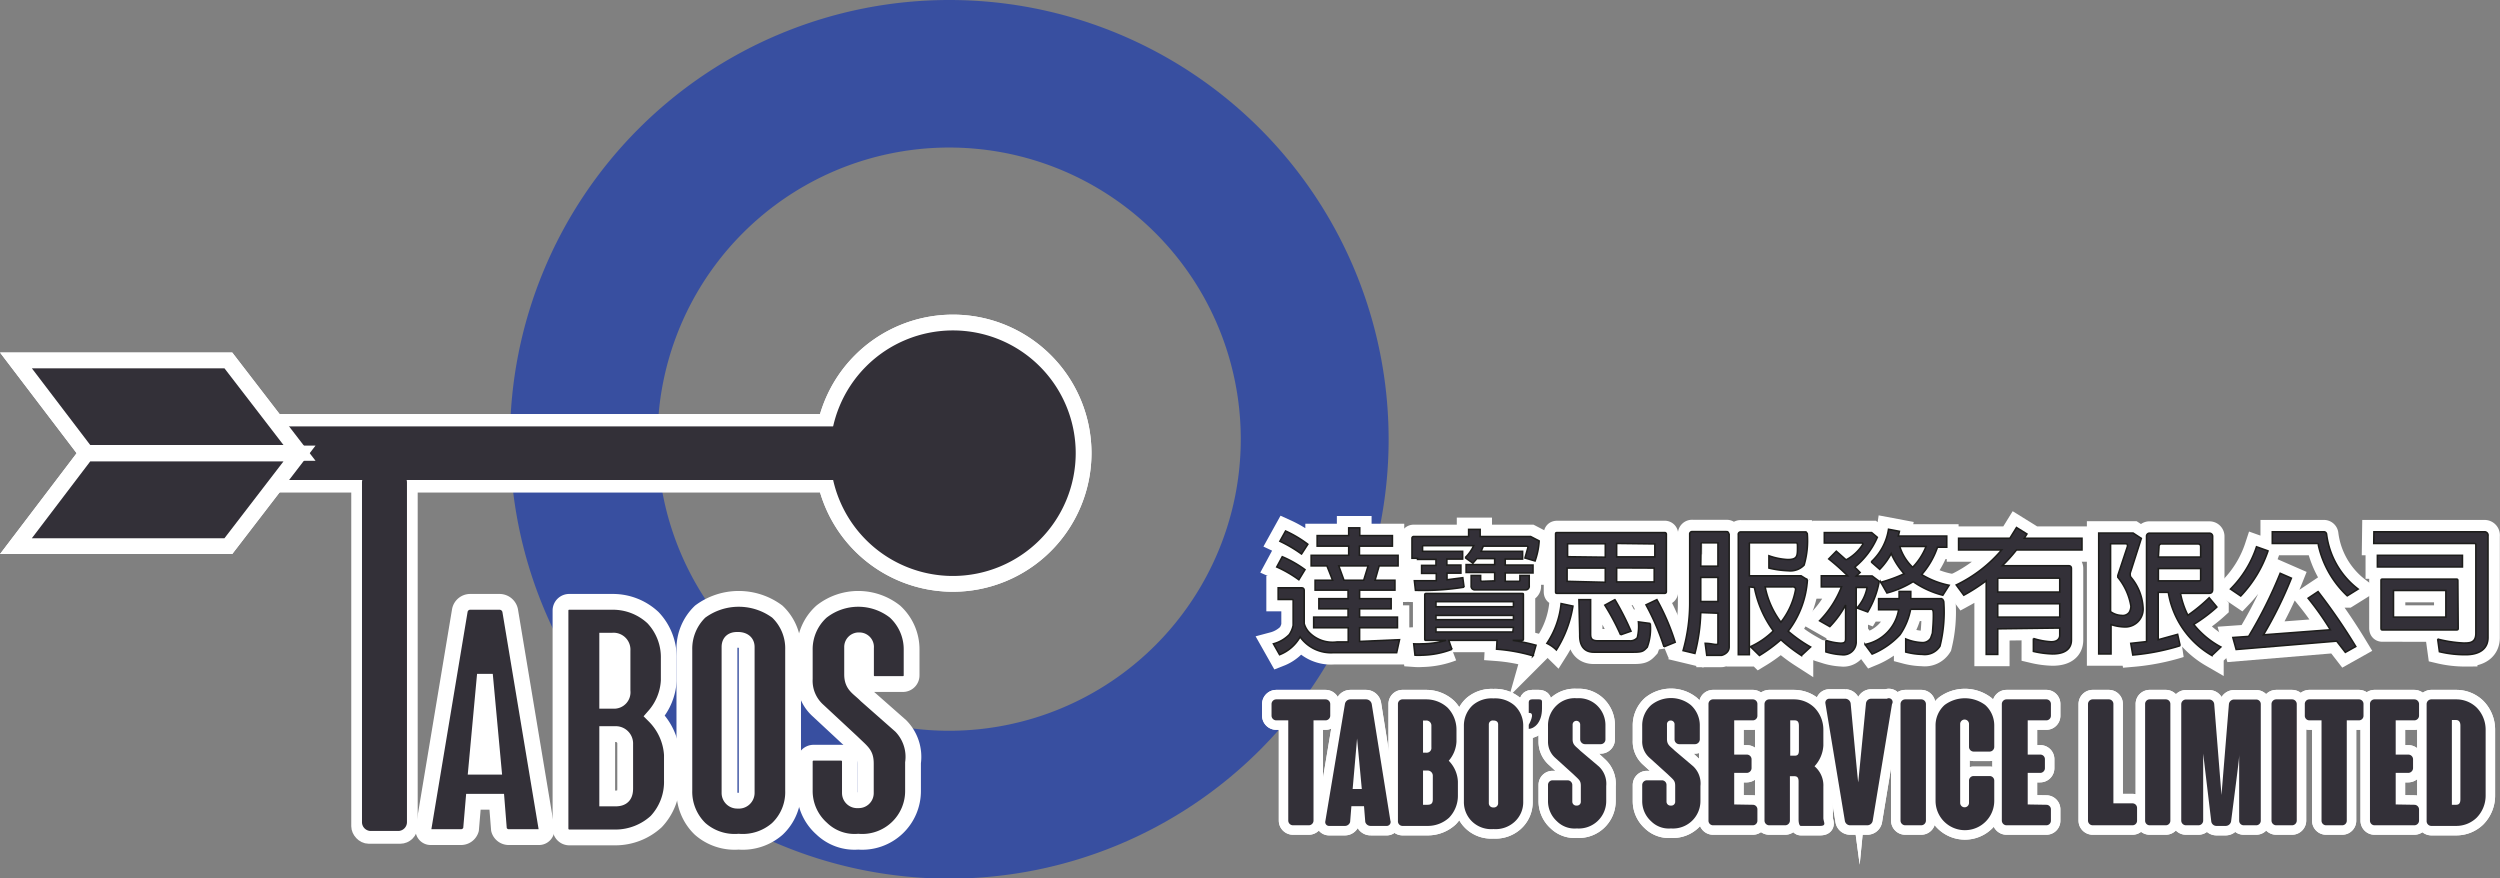 <svg xmlns="http://www.w3.org/2000/svg" viewBox="0 0 158.43 55.67"><rect x="0" y="0" width="158.43" height="55.67" fill="#808080" stroke="none"/><defs><style>.cls-1{fill:#384fa0;}.cls-2{fill:none;}.cls-3,.cls-6,.cls-7{fill:#333038;}.cls-3,.cls-4,.cls-5{stroke:#fff;}.cls-3,.cls-5{stroke-miterlimit:10;}.cls-4,.cls-5{fill:#fff;}.cls-4{stroke-width:1.5px;}.cls-5{stroke-width:1.2px;}.cls-7{stroke:#1d1d1b;stroke-width:0.1px;}</style></defs><title>logo</title><g id="Layer_2" data-name="Layer 2"><g id="Layer_1-2" data-name="Layer 1"><path class="cls-1" d="M60.15,0A27.84,27.84,0,1,0,88,27.84,27.84,27.84,0,0,0,60.15,0Zm0,46.31A18.48,18.48,0,1,1,78.63,27.84,18.49,18.49,0,0,1,60.15,46.31Z"/><path class="cls-2" d="M60.15,9.36A18.48,18.48,0,1,0,78.63,27.84,18.49,18.49,0,0,0,60.15,9.36Z"/><rect class="cls-3" x="22.76" y="28.82" width="3.21" height="24.15" rx="0.61" ry="0.61"/><path class="cls-4" d="M80.7,40.8a2.2,2.2,0,0,0,1-.58,1.57,1.57,0,0,0,.25-.59V38.09c0-.07,0-.1-.09-.1H81v-.74h1.47c.13,0,.18.06.18.19v2.08a1.34,1.34,0,0,0,.29.53,2.06,2.06,0,0,0,1.79.63h.71v-.9H83.25v-.67h2.18v-.53H83.58v-.64h1.85V37.4H83.34v-.63h1.11l-.36-.91h-1v-.67h2.38v-.58h-2v-.67h2v-.49h.7v.49h2.07v.67H86.15v.58H88.6v.67H87.4l-.26.91H88.4v.63H86.16v.54h2v.64h-2v.53h2.4v.67h-2.4v.87l2.53-.11-.18.82-4,0a2.4,2.4,0,0,1-2.12-1,2.56,2.56,0,0,1-1.3,1.13Zm1.61-4.06a7.56,7.56,0,0,0-1.4-.81l.35-.65a7.06,7.06,0,0,1,1.44.82Zm.17-1.63a8.52,8.52,0,0,0-1.37-.81l.36-.65a7.41,7.41,0,0,1,1.41.84Zm2.69,1.66h1.25l.28-.91H84.84Z"/><path class="cls-4" d="M94.72,36.81v-.53H92.91v-.5h1.81V35.4H93.59l-.25.29-.49-.35a2.49,2.49,0,0,0,.54-.76H90.21s-.06,0-.06.05v.31h2.54v.49h-1v.38h.89v.51H91.7v.42l1-.13.08.6a16.21,16.21,0,0,1-3.08.2l-.07-.61,1.39,0v-.46h-.93v-.51H91v-.38H89.83v-.07h-.35V34.09A.11.11,0,0,1,89.6,34h3.47v-.45h.73V34H97l.54.28a4.62,4.62,0,0,1-.26,1.27l-.64-.19.19-.67s0-.08-.08-.08H94l-.14.33h2.63v.49H95.39v.38h1.76v.5H95.39v.53h.82c.07,0,.11,0,.11-.1v-.27h.59v.65a.23.23,0,0,1-.26.26H93.49a.23.23,0,0,1-.26-.26v-.65h.6v.27a.09.09,0,0,0,.1.1Zm.15,3.77H91.81l.2.57a5.56,5.56,0,0,1-1.89.37,3.19,3.19,0,0,1-.45,0l-.08-.72a4.53,4.53,0,0,0,.52,0,5.66,5.66,0,0,0,1.53-.22H90.37c-.05,0-.08,0-.08-.09V37.68s0-.07.08-.07h6.08c.07,0,.09,0,.09.07v2.81c0,.06,0,.09-.09.09h-.59a13.15,13.15,0,0,1,1.48.31l-.19.67a11.2,11.2,0,0,0-2.31-.42ZM91,38.45h4.91v-.32l0,0H91l0,0Zm0,.82h4.91V39H91Zm4.91.49H91v.29l0,0h4.87l0,0Z"/><path class="cls-4" d="M99.68,38.41a7.39,7.39,0,0,1-1.05,2.78,2.2,2.2,0,0,0-.6-.42,5.48,5.48,0,0,0,.9-2.52Zm5.92-.92a.1.1,0,0,1-.11.11H98.68c-.07,0-.1,0-.1-.11V33.86c0-.07,0-.11.1-.11h6.81a.1.1,0,0,1,.11.11Zm-3.87-2.18v-.85H99.34s0,0,0,0v.82Zm0,1.59V36H99.31v.84s0,0,0,0ZM100.06,38h.74v2.12c0,.27,0,.49.47.49h2a.58.58,0,0,0,.49-.2,3.12,3.12,0,0,0,.07-1l.75.1a3.37,3.37,0,0,1-.19,1.5c-.24.26-.31.32-.89.32H101c-.51,0-.91-.3-.89-1.1Zm2.64,2.23a15,15,0,0,0-1-1.88l.64-.35A17.14,17.14,0,0,1,103.36,40Zm-.25-5.79v.85h2.42v-.82s0,0,0,0Zm0,1.55v.89h2.38l0,0V36Zm3,5a15.1,15.1,0,0,0-1.14-2.66L105,38a14.33,14.33,0,0,1,1.16,2.7Z"/><path class="cls-4" d="M107.78,38.82a11.4,11.4,0,0,1-.37,2.59l-.75-.18a11.17,11.17,0,0,0,.42-3.13V33.86a.15.15,0,0,1,.17-.17h2.14c.1,0,.12,0,.19.17V41c0,.4-.44.53-.49.53l-.93,0-.1-.76c.32,0,.54.07.66.07s.15,0,.15-.08v-1.9Zm0-2.94h1.09V34.46l0-.06h-1a.06.06,0,0,0-.07.07Zm0,2.24h1.09V36.59h-1.09Zm3.08-.93v4.3h-.7v-7.6a.15.15,0,0,1,.16-.18h4l.13,0,.08.1a5.54,5.54,0,0,1-.2,2,1.2,1.2,0,0,1-1,.36A6,6,0,0,1,112.1,36v-.78a4.19,4.19,0,0,0,1.19.24c.62,0,.62-.23.62-.78,0-.22,0-.28-.1-.28h-2.88c-.06,0-.08,0-.07.09v2h3.28l.4.25A6,6,0,0,1,113.32,40a8.79,8.79,0,0,0,1.42,1l-.58.54a9.81,9.81,0,0,1-1.3-1,9.4,9.4,0,0,1-1.36,1l-.57-.56a5,5,0,0,0,1.45-1,6.88,6.88,0,0,1-1.2-2.75Zm1,0a5.48,5.48,0,0,0,1,2.24,4.67,4.67,0,0,0,.93-2.07c0-.15-.11-.18-.24-.17Z"/><path class="cls-4" d="M115.31,39.34a6.42,6.42,0,0,0,1.39-2.15h-1.28v-.7h1.67a14.39,14.39,0,0,0-1.2-1.07l.48-.49.62.55a2.78,2.78,0,0,0,1.07-1s0-.07-.11-.07h-2.34v-.66h3l.36.3a5,5,0,0,1-1.43,1.89l.34.34-.24.22h1l.45.34a5.74,5.74,0,0,1-.73,1.94l-.68-.25a2.67,2.67,0,0,0,.63-1.24v-.06l-.08,0h-.6v3.42a.81.81,0,0,1-.92.84,4,4,0,0,1-1-.18v-.73a3.67,3.67,0,0,0,.92.18c.29,0,.33-.09.33-.29V38.34a6.08,6.08,0,0,1-1,1.37Zm2.88,1.5a2.68,2.68,0,0,0,2.13-2.2h-1.27v-.7h1.3v-.46h.74v.46h1.84l.14,0a.38.38,0,0,1,.11.19,9,9,0,0,1-.24,2.82,1.14,1.14,0,0,1-1.11.52,4.48,4.48,0,0,1-1.06-.15l0-.83a3,3,0,0,0,1,.23.6.6,0,0,0,.58-.28l.11-.31q.06-.7.06-1.08c0-.29,0-.44-.13-.44h-1.31a4.26,4.26,0,0,1-.67,1.61,5,5,0,0,1-1.77,1.23Zm1-3.94a9.54,9.54,0,0,0,1.48-.54,4.71,4.71,0,0,1-.82-1.28,4.36,4.36,0,0,1-.73,1l-.54-.47a3.53,3.53,0,0,0,1.1-2.07l.69.13-.07.3h3.07v.71h-.59a5.11,5.11,0,0,1-1,1.73,5.36,5.36,0,0,0,1.74.68l-.4.63a5.86,5.86,0,0,1-1.88-.86,6.12,6.12,0,0,1-1.66.72Zm1.2-2.27a3.08,3.08,0,0,0,.82,1.32,4,4,0,0,0,.85-1.32Z"/><path class="cls-4" d="M126.6,39.85v1.62h-.73V36.8l-.21.16a11.27,11.27,0,0,1-1.21.76l-.48-.65a8.73,8.73,0,0,0,2.88-2.22h-2.73v-.74h3.25l.42-.68.66.41-.17.27h3.66v.74h-4.15a10.14,10.14,0,0,1-.9,1h4.19c.13,0,.19.06.19.18v4.53c0,.29-.11.88-1.2.88a6,6,0,0,1-1.21-.16v-.82a4.5,4.5,0,0,0,1.13.21c.52,0,.54-.34.54-.4v-.47Zm0-2.33h3.93V36.7c0-.05,0-.06-.07-.06h-3.81s-.05,0-.05.06Zm0,1.59h3.93v-.85H126.6Z"/><path class="cls-4" d="M135,36.31a.48.48,0,0,0,0,.15.21.21,0,0,0,.05.13,3.27,3.27,0,0,1,.76,1.92,1.13,1.13,0,0,1-1.2,1.22,2.92,2.92,0,0,1-.83-.15v1.86H133V33.86l0-.08.08,0h2.1l.52.34Zm-.18-1.68a.22.22,0,0,0,0-.08c0-.09-.08-.09-.15-.09h-.92l0,.05v4.25a1.26,1.26,0,0,0,.7.24.51.51,0,0,0,.48-.19.77.77,0,0,0,.11-.4,3.88,3.88,0,0,0-.83-1.83v-.11Zm5.67,3.84a9.67,9.67,0,0,1-1.47,1.1A5.53,5.53,0,0,0,140.74,41l-.57.54a5.68,5.68,0,0,1-2.76-4h-.64v3L138,40.2l.16.72a14.2,14.2,0,0,1-3,.59l-.13-.74,1-.11V34a.19.19,0,0,1,.22-.21H140a.2.2,0,0,1,.22.21v3.36c0,.17-.08.24-.23.24h-1.81a5.42,5.42,0,0,0,.47,1.39A10.44,10.44,0,0,0,140,37.88Zm-3.71-3.17h2.68v-.65c0-.12-.06-.18-.19-.18H137a.16.16,0,0,0-.18.18Zm2.68.73h-2.68v.78h2.56c.08,0,.12,0,.12-.11Z"/><path class="cls-4" d="M141.35,37.33A6.76,6.76,0,0,0,143,34.65l.73.26A7.76,7.76,0,0,1,142,37.77Zm6.73,3.3-6.37.53-.21-.76,1-.07a28.1,28.1,0,0,0,2-4l.71.31a25.77,25.77,0,0,1-1.77,3.59l4.24-.32a18.52,18.52,0,0,0-1.41-2l.63-.42a37.2,37.2,0,0,1,2.39,3.48l-.66.37ZM144,33.7h3.25a.17.17,0,0,1,.19.15,5.18,5.18,0,0,0,2,3.48l-.69.43a6.28,6.28,0,0,1-1.83-3.21c0-.08,0-.11-.08-.11H144Z"/><path class="cls-4" d="M150.44,33.7h7a.22.22,0,0,1,.23.26V40.4c0,.69-.5,1.09-1.42,1.09a7,7,0,0,1-1.66-.19l-.11-.8a8.07,8.07,0,0,0,1.64.25c.38,0,.78,0,.78-.62V34.56c0-.08,0-.12-.12-.12h-6.35Zm.22,1.49h5.39v.74h-5.39Zm5.12,4.61c0,.08,0,.12-.11.12H151c-.07,0-.11,0-.11-.12v-3c0-.07,0-.1.11-.1h4.65c.07,0,.11,0,.11.1ZM155,37.42h-3.32s0,0,0,0v1.69s0,0,0,0H155a0,0,0,0,0,0,0V37.45Z"/><path class="cls-5" d="M83.24,52a.3.3,0,0,1-.3.3h-1a.3.3,0,0,1-.3-.3V45.65h-.76a.3.3,0,0,1-.3-.3v-.73a.3.3,0,0,1,.3-.3H84a.3.3,0,0,1,.3.3v.73a.3.3,0,0,1-.3.3h-.76Z"/><path class="cls-5" d="M87.85,52.34h-1a.35.35,0,0,1-.33-.25l-.08-1h-.8l-.08,1a.34.34,0,0,1-.33.25h-1a.24.24,0,0,1-.24-.3l1.24-7.42a.35.35,0,0,1,.34-.3h1a.37.37,0,0,1,.36.3L88.11,52A.25.25,0,0,1,87.85,52.34ZM86.3,50,86,46.8,85.72,50Z"/><path class="cls-5" d="M92.39,49.53v.88a2,2,0,0,1-.56,1.41,2,2,0,0,1-1.37.52H88.89a.29.29,0,0,1-.3-.3V44.62a.29.29,0,0,1,.3-.3h1.48a2,2,0,0,1,1.37.53,2,2,0,0,1,.56,1.4V47a2,2,0,0,1-.49,1.21A2,2,0,0,1,92.39,49.53ZM90.18,47.7h.21a.3.3,0,0,0,.32-.34V46a.32.32,0,0,0-.34-.34h-.19Zm.62,1.48a.33.33,0,0,0-.33-.35h-.29V51h.28c.26,0,.34-.11.34-.35Z"/><path class="cls-5" d="M96.53,46v4.8a1.68,1.68,0,0,1-.57,1.3,1.79,1.79,0,0,1-1.32.44,1.75,1.75,0,0,1-1.31-.44,1.71,1.71,0,0,1-.56-1.3V46a1.76,1.76,0,0,1,.56-1.31,1.83,1.83,0,0,1,1.31-.43,1.87,1.87,0,0,1,1.32.43A1.73,1.73,0,0,1,96.53,46Zm-1.59-.09c0-.23-.21-.25-.3-.25a.25.25,0,0,0-.29.25v5a.27.27,0,0,0,.29.26.27.27,0,0,0,.3-.26Z"/><path class="cls-5" d="M96.88,46.19v-.26s.43-.75.05-.75h-.05V44.5c0-.12.08-.18.21-.18h.43c.07,0,.2,0,.2.15v.43C97.72,45.82,97.2,46.19,96.88,46.19Z"/><path class="cls-5" d="M101.79,49.81v.94a1.74,1.74,0,0,1-1.87,1.75,1.58,1.58,0,0,1-1.25-.45,1.72,1.72,0,0,1-.57-1.3v-1a.29.29,0,0,1,.3-.3h.94a.3.3,0,0,1,.3.3v1.06a.25.25,0,0,0,.28.24.24.24,0,0,0,.26-.24v-1c0-.35-.1-.38-.48-.75l-1.16-1.05A1.36,1.36,0,0,1,98.1,47V46a1.74,1.74,0,0,1,.57-1.32,1.65,1.65,0,0,1,1.26-.43,1.67,1.67,0,0,1,1.25.43,1.73,1.73,0,0,1,.56,1.32v.86a.3.3,0,0,1-.3.3h-1a.31.31,0,0,1-.3-.3v-.94a.24.24,0,1,0-.48,0v.93c0,.38.22.45.48.72l1.18,1A1.5,1.5,0,0,1,101.79,49.81Z"/><path class="cls-5" d="M107.76,49.81v.94a1.74,1.74,0,0,1-1.87,1.75,1.58,1.58,0,0,1-1.25-.45,1.72,1.72,0,0,1-.57-1.3v-1a.3.3,0,0,1,.3-.3h.94a.29.29,0,0,1,.3.3v1.06a.25.25,0,0,0,.28.24.24.24,0,0,0,.27-.24v-1c0-.35-.1-.38-.48-.75l-1.16-1.05a1.37,1.37,0,0,1-.45-1.08V46a1.74,1.74,0,0,1,.57-1.32,2,2,0,0,1,2.51,0,1.74,1.74,0,0,1,.57,1.32v.86a.31.31,0,0,1-.3.3h-1a.3.3,0,0,1-.3-.3v-.94a.24.24,0,0,0-.24-.26.23.23,0,0,0-.24.25v.93c0,.38.21.45.48.72l1.18,1A1.49,1.49,0,0,1,107.76,49.81Z"/><path class="cls-5" d="M111.07,51a.29.29,0,0,1,.3.3V52a.29.29,0,0,1-.3.3h-2.5a.29.29,0,0,1-.3-.3V44.62a.29.29,0,0,1,.3-.3h2.5a.29.29,0,0,1,.3.3v.73a.29.29,0,0,1-.3.3H109.9v2.17h.8a.3.3,0,0,1,.3.3v.56a.31.31,0,0,1-.3.3h-.8v2Z"/><path class="cls-5" d="M115.32,52.34h-1.2c-.08,0-.14-.17-.14-.4V49.52c0-.22-.07-.33-.27-.33h-.28V52a.3.3,0,0,1-.3.3h-1a.3.3,0,0,1-.31-.3V44.62a.3.3,0,0,1,.31-.3h1.56a1.86,1.86,0,0,1,1.3.53,2,2,0,0,1,.56,1.4v1a2.11,2.11,0,0,1-.56,1.31,1.59,1.59,0,0,1,.56,1.3v2C115.57,52.13,115.77,52.34,115.32,52.34ZM114,46c0-.22-.06-.35-.27-.35h-.28v2.24h.28c.21,0,.27-.11.27-.33Z"/><path class="cls-5" d="M119.9,44.62,118.68,52a.35.35,0,0,1-.35.3h-1.08a.34.34,0,0,1-.34-.3l-1.23-7.42a.25.25,0,0,1,.26-.3h1a.35.35,0,0,1,.34.3c.44,4.7.44,4.7.48,5l.49-5a.33.33,0,0,1,.33-.3h1A.24.24,0,0,1,119.9,44.62Z"/><path class="cls-5" d="M122.05,52a.3.3,0,0,1-.31.3h-1a.3.3,0,0,1-.3-.3V44.62a.3.3,0,0,1,.3-.3h1a.3.3,0,0,1,.31.3Z"/><path class="cls-5" d="M126.38,46v1.32a.3.3,0,0,1-.3.31h-1a.3.3,0,0,1-.3-.31V45.88a.28.28,0,0,0-.56,0v5a.28.28,0,0,0,.56,0V49.48a.29.29,0,0,1,.3-.3h1a.29.29,0,0,1,.3.3v1.27a1.86,1.86,0,0,1-3.72,0V46a1.74,1.74,0,0,1,.57-1.32,2.15,2.15,0,0,1,2.58,0A1.74,1.74,0,0,1,126.38,46Z"/><path class="cls-5" d="M129.67,51a.29.29,0,0,1,.3.3V52a.29.29,0,0,1-.3.3h-2.51a.3.3,0,0,1-.3-.3V44.62a.3.3,0,0,1,.3-.3h2.51a.29.29,0,0,1,.3.3v.73a.29.29,0,0,1-.3.3H128.5v2.17h.79a.29.29,0,0,1,.3.3v.56a.3.3,0,0,1-.3.3h-.79v2Z"/><path class="cls-5" d="M135.13,50.91a.29.29,0,0,1,.3.3V52a.29.29,0,0,1-.3.3h-2.5a.3.3,0,0,1-.31-.3V44.62a.3.3,0,0,1,.31-.3h1a.29.29,0,0,1,.3.3v6.29Z"/><path class="cls-5" d="M137.54,52a.29.29,0,0,1-.3.3h-1a.29.29,0,0,1-.3-.3V44.62a.29.29,0,0,1,.3-.3h1a.29.29,0,0,1,.3.3Z"/><path class="cls-5" d="M143.27,44.63V52a.29.29,0,0,1-.3.3h-.77a.29.29,0,0,1-.3-.3V47.77c0,.3,0,.3-.51,4.27a.35.35,0,0,1-.34.3h-.59a.33.33,0,0,1-.33-.3l-.51-4.28V52a.3.3,0,0,1-.31.3h-.78a.3.3,0,0,1-.3-.3V44.63a.3.3,0,0,1,.3-.3H140a.32.32,0,0,1,.32.3l.46,5.75.47-5.75a.33.33,0,0,1,.32-.3H143A.29.29,0,0,1,143.27,44.63Z"/><path class="cls-5" d="M145.55,52a.3.3,0,0,1-.3.3h-1a.3.3,0,0,1-.3-.3V44.62a.3.3,0,0,1,.3-.3h1a.3.3,0,0,1,.3.3Z"/><path class="cls-5" d="M148.72,52a.29.29,0,0,1-.3.3h-1a.29.29,0,0,1-.3-.3V45.65h-.76a.29.29,0,0,1-.3-.3v-.73a.29.29,0,0,1,.3-.3h3.12a.29.29,0,0,1,.3.3v.73a.29.29,0,0,1-.3.3h-.76Z"/><path class="cls-5" d="M153,51a.3.3,0,0,1,.3.3V52a.3.3,0,0,1-.3.3h-2.51a.29.29,0,0,1-.3-.3V44.62a.29.29,0,0,1,.3-.3H153a.3.3,0,0,1,.3.3v.73a.3.3,0,0,1-.3.3h-1.18v2.17h.8a.3.3,0,0,1,.3.3v.56a.31.31,0,0,1-.3.3h-.8v2Z"/><path class="cls-5" d="M157.52,46.25v4.16a2,2,0,0,1-.57,1.41,1.85,1.85,0,0,1-1.3.52h-1.56a.3.3,0,0,1-.31-.3V44.62a.3.3,0,0,1,.31-.3h1.56a1.85,1.85,0,0,1,1.3.52A2,2,0,0,1,157.52,46.25Zm-1.6-.27c0-.24-.11-.35-.27-.35h-.27V51h.27c.19,0,.27-.11.27-.35Z"/><path class="cls-5" d="M83.24,52a.3.3,0,0,1-.3.3h-1a.3.3,0,0,1-.3-.3V45.65h-.76a.3.3,0,0,1-.3-.3v-.73a.3.3,0,0,1,.3-.3H84a.3.3,0,0,1,.3.3v.73a.3.3,0,0,1-.3.3h-.76Z"/><path class="cls-5" d="M87.85,52.34h-1a.35.35,0,0,1-.33-.25l-.08-1h-.8l-.08,1a.34.34,0,0,1-.33.25h-1a.24.24,0,0,1-.24-.3l1.24-7.42a.35.35,0,0,1,.34-.3h1a.37.37,0,0,1,.36.3L88.11,52A.25.25,0,0,1,87.85,52.34ZM86.3,50,86,46.8,85.72,50Z"/><path class="cls-5" d="M92.39,49.53v.88a2,2,0,0,1-.56,1.41,2,2,0,0,1-1.37.52H88.89a.29.29,0,0,1-.3-.3V44.62a.29.29,0,0,1,.3-.3h1.48a2,2,0,0,1,1.37.53,2,2,0,0,1,.56,1.4V47a2,2,0,0,1-.49,1.21A2,2,0,0,1,92.39,49.53ZM90.18,47.7h.21a.3.3,0,0,0,.32-.34V46a.32.32,0,0,0-.34-.34h-.19Zm.62,1.48a.33.33,0,0,0-.33-.35h-.29V51h.28c.26,0,.34-.11.34-.35Z"/><path class="cls-5" d="M96.53,46v4.8a1.68,1.68,0,0,1-.57,1.3,1.79,1.79,0,0,1-1.32.44,1.75,1.75,0,0,1-1.31-.44,1.71,1.71,0,0,1-.56-1.3V46a1.76,1.76,0,0,1,.56-1.31,1.83,1.83,0,0,1,1.31-.43,1.87,1.87,0,0,1,1.32.43A1.73,1.73,0,0,1,96.53,46Zm-1.59-.09c0-.23-.21-.25-.3-.25a.25.25,0,0,0-.29.25v5a.27.27,0,0,0,.29.26.27.27,0,0,0,.3-.26Z"/><path class="cls-5" d="M96.88,46.19v-.26s.43-.75.05-.75h-.05V44.5c0-.12.08-.18.21-.18h.43c.07,0,.2,0,.2.15v.43C97.72,45.82,97.2,46.19,96.88,46.19Z"/><path class="cls-5" d="M101.79,49.81v.94a1.74,1.74,0,0,1-1.87,1.75,1.58,1.58,0,0,1-1.25-.45,1.72,1.72,0,0,1-.57-1.3v-1a.29.29,0,0,1,.3-.3h.94a.3.3,0,0,1,.3.3v1.06a.25.25,0,0,0,.28.24.24.24,0,0,0,.26-.24v-1c0-.35-.1-.38-.48-.75l-1.16-1.05A1.36,1.36,0,0,1,98.1,47V46a1.74,1.74,0,0,1,.57-1.32,1.65,1.65,0,0,1,1.26-.43,1.67,1.67,0,0,1,1.25.43,1.73,1.73,0,0,1,.56,1.32v.86a.3.3,0,0,1-.3.3h-1a.31.31,0,0,1-.3-.3v-.94a.24.24,0,1,0-.48,0v.93c0,.38.22.45.48.72l1.18,1A1.5,1.5,0,0,1,101.79,49.81Z"/><path class="cls-5" d="M107.76,49.81v.94a1.74,1.74,0,0,1-1.87,1.75,1.58,1.58,0,0,1-1.25-.45,1.72,1.72,0,0,1-.57-1.3v-1a.3.3,0,0,1,.3-.3h.94a.29.29,0,0,1,.3.3v1.06a.25.25,0,0,0,.28.24.24.24,0,0,0,.27-.24v-1c0-.35-.1-.38-.48-.75l-1.16-1.05a1.37,1.37,0,0,1-.45-1.08V46a1.74,1.74,0,0,1,.57-1.32,2,2,0,0,1,2.51,0,1.74,1.74,0,0,1,.57,1.32v.86a.31.31,0,0,1-.3.3h-1a.3.3,0,0,1-.3-.3v-.94a.24.24,0,0,0-.24-.26.23.23,0,0,0-.24.25v.93c0,.38.21.45.48.72l1.18,1A1.49,1.49,0,0,1,107.76,49.81Z"/><path class="cls-5" d="M111.07,51a.29.29,0,0,1,.3.3V52a.29.29,0,0,1-.3.3h-2.5a.29.29,0,0,1-.3-.3V44.62a.29.29,0,0,1,.3-.3h2.5a.29.29,0,0,1,.3.3v.73a.29.29,0,0,1-.3.3H109.9v2.17h.8a.3.3,0,0,1,.3.3v.56a.31.31,0,0,1-.3.3h-.8v2Z"/><path class="cls-5" d="M115.32,52.34h-1.2c-.08,0-.14-.17-.14-.4V49.52c0-.22-.07-.33-.27-.33h-.28V52a.3.3,0,0,1-.3.3h-1a.3.3,0,0,1-.31-.3V44.62a.3.3,0,0,1,.31-.3h1.56a1.86,1.86,0,0,1,1.3.53,2,2,0,0,1,.56,1.4v1a2.11,2.11,0,0,1-.56,1.31,1.59,1.59,0,0,1,.56,1.3v2C115.57,52.13,115.77,52.34,115.32,52.34ZM114,46c0-.22-.06-.35-.27-.35h-.28v2.24h.28c.21,0,.27-.11.27-.33Z"/><path class="cls-5" d="M119.9,44.62,118.68,52a.35.35,0,0,1-.35.3h-1.08a.34.34,0,0,1-.34-.3l-1.23-7.42a.25.25,0,0,1,.26-.3h1a.35.35,0,0,1,.34.3c.44,4.7.44,4.7.48,5l.49-5a.33.33,0,0,1,.33-.3h1A.24.24,0,0,1,119.9,44.62Z"/><path class="cls-5" d="M122.05,52a.3.3,0,0,1-.31.3h-1a.3.3,0,0,1-.3-.3V44.62a.3.3,0,0,1,.3-.3h1a.3.3,0,0,1,.31.3Z"/><path class="cls-5" d="M126.38,46v1.32a.3.3,0,0,1-.3.31h-1a.3.3,0,0,1-.3-.31V45.88a.28.28,0,0,0-.56,0v5a.28.28,0,0,0,.56,0V49.48a.29.29,0,0,1,.3-.3h1a.29.29,0,0,1,.3.3v1.27a1.86,1.86,0,0,1-3.72,0V46a1.74,1.74,0,0,1,.57-1.32,2.15,2.15,0,0,1,2.58,0A1.74,1.74,0,0,1,126.38,46Z"/><path class="cls-5" d="M129.67,51a.29.29,0,0,1,.3.3V52a.29.29,0,0,1-.3.3h-2.51a.3.3,0,0,1-.3-.3V44.62a.3.3,0,0,1,.3-.3h2.51a.29.29,0,0,1,.3.3v.73a.29.29,0,0,1-.3.3H128.5v2.17h.79a.29.29,0,0,1,.3.3v.56a.3.3,0,0,1-.3.3h-.79v2Z"/><path class="cls-5" d="M135.13,50.91a.29.29,0,0,1,.3.3V52a.29.29,0,0,1-.3.3h-2.5a.3.3,0,0,1-.31-.3V44.62a.3.3,0,0,1,.31-.3h1a.29.29,0,0,1,.3.3v6.29Z"/><path class="cls-5" d="M137.54,52a.29.29,0,0,1-.3.3h-1a.29.29,0,0,1-.3-.3V44.62a.29.29,0,0,1,.3-.3h1a.29.29,0,0,1,.3.3Z"/><path class="cls-5" d="M143.27,44.63V52a.29.29,0,0,1-.3.3h-.77a.29.29,0,0,1-.3-.3V47.77c0,.3,0,.3-.51,4.27a.35.35,0,0,1-.34.3h-.59a.33.33,0,0,1-.33-.3l-.51-4.28V52a.3.3,0,0,1-.31.3h-.78a.3.3,0,0,1-.3-.3V44.63a.3.3,0,0,1,.3-.3H140a.32.32,0,0,1,.32.3l.46,5.75.47-5.75a.33.33,0,0,1,.32-.3H143A.29.29,0,0,1,143.27,44.63Z"/><path class="cls-5" d="M145.55,52a.3.3,0,0,1-.3.3h-1a.3.3,0,0,1-.3-.3V44.62a.3.3,0,0,1,.3-.3h1a.3.3,0,0,1,.3.3Z"/><path class="cls-5" d="M148.72,52a.29.29,0,0,1-.3.3h-1a.29.29,0,0,1-.3-.3V45.65h-.76a.29.29,0,0,1-.3-.3v-.73a.29.29,0,0,1,.3-.3h3.12a.29.29,0,0,1,.3.3v.73a.29.29,0,0,1-.3.3h-.76Z"/><path class="cls-5" d="M153,51a.3.3,0,0,1,.3.3V52a.3.3,0,0,1-.3.3h-2.51a.29.29,0,0,1-.3-.3V44.62a.29.29,0,0,1,.3-.3H153a.3.3,0,0,1,.3.3v.73a.3.3,0,0,1-.3.3h-1.18v2.17h.8a.3.3,0,0,1,.3.3v.56a.31.31,0,0,1-.3.3h-.8v2Z"/><path class="cls-5" d="M157.52,46.25v4.16a2,2,0,0,1-.57,1.41,1.85,1.85,0,0,1-1.3.52h-1.56a.3.3,0,0,1-.31-.3V44.62a.3.3,0,0,1,.31-.3h1.56a1.85,1.85,0,0,1,1.3.52A2,2,0,0,1,157.52,46.25Zm-1.6-.27c0-.24-.11-.35-.27-.35h-.27V51h.27c.19,0,.27-.11.27-.35Z"/><path class="cls-6" d="M83.24,52a.3.3,0,0,1-.3.3h-1a.3.3,0,0,1-.3-.3V45.65h-.76a.3.3,0,0,1-.3-.3v-.73a.3.3,0,0,1,.3-.3H84a.3.3,0,0,1,.3.3v.73a.3.3,0,0,1-.3.3h-.76Z"/><path class="cls-6" d="M87.85,52.34h-1a.35.35,0,0,1-.33-.25l-.08-1h-.8l-.08,1a.34.34,0,0,1-.33.25h-1a.24.24,0,0,1-.24-.3l1.24-7.42a.35.35,0,0,1,.34-.3h1a.37.37,0,0,1,.36.3L88.11,52A.25.25,0,0,1,87.85,52.34ZM86.3,50,86,46.8,85.72,50Z"/><path class="cls-6" d="M92.39,49.53v.88a2,2,0,0,1-.56,1.41,2,2,0,0,1-1.37.52H88.89a.29.29,0,0,1-.3-.3V44.62a.29.29,0,0,1,.3-.3h1.48a2,2,0,0,1,1.37.53,2,2,0,0,1,.56,1.4V47a2,2,0,0,1-.49,1.21A2,2,0,0,1,92.39,49.53ZM90.18,47.7h.21a.3.3,0,0,0,.32-.34V46a.32.32,0,0,0-.34-.34h-.19Zm.62,1.48a.33.33,0,0,0-.33-.35h-.29V51h.28c.26,0,.34-.11.34-.35Z"/><path class="cls-6" d="M96.53,46v4.8a1.68,1.68,0,0,1-.57,1.3,1.79,1.79,0,0,1-1.32.44,1.75,1.75,0,0,1-1.31-.44,1.71,1.71,0,0,1-.56-1.3V46a1.76,1.76,0,0,1,.56-1.31,1.83,1.83,0,0,1,1.31-.43,1.87,1.87,0,0,1,1.32.43A1.73,1.73,0,0,1,96.53,46Zm-1.59-.09c0-.23-.21-.25-.3-.25a.25.25,0,0,0-.29.25v5a.27.27,0,0,0,.29.26.27.27,0,0,0,.3-.26Z"/><path class="cls-6" d="M96.88,46.19v-.26s.43-.75.05-.75h-.05V44.5c0-.12.08-.18.21-.18h.43c.07,0,.2,0,.2.15v.43C97.72,45.82,97.2,46.19,96.88,46.19Z"/><path class="cls-6" d="M101.79,49.81v.94a1.74,1.74,0,0,1-1.87,1.75,1.58,1.58,0,0,1-1.25-.45,1.72,1.72,0,0,1-.57-1.3v-1a.29.29,0,0,1,.3-.3h.94a.3.3,0,0,1,.3.3v1.06a.25.25,0,0,0,.28.24.24.24,0,0,0,.26-.24v-1c0-.35-.1-.38-.48-.75l-1.16-1.05A1.36,1.36,0,0,1,98.1,47V46a1.74,1.74,0,0,1,.57-1.32,1.65,1.65,0,0,1,1.26-.43,1.67,1.67,0,0,1,1.25.43,1.73,1.73,0,0,1,.56,1.32v.86a.3.3,0,0,1-.3.3h-1a.31.31,0,0,1-.3-.3v-.94a.24.24,0,1,0-.48,0v.93c0,.38.22.45.48.72l1.18,1A1.5,1.5,0,0,1,101.79,49.81Z"/><path class="cls-6" d="M107.76,49.81v.94a1.74,1.74,0,0,1-1.87,1.75,1.58,1.58,0,0,1-1.25-.45,1.72,1.72,0,0,1-.57-1.3v-1a.3.3,0,0,1,.3-.3h.94a.29.29,0,0,1,.3.3v1.06a.25.25,0,0,0,.28.24.24.24,0,0,0,.27-.24v-1c0-.35-.1-.38-.48-.75l-1.16-1.05a1.37,1.37,0,0,1-.45-1.08V46a1.74,1.74,0,0,1,.57-1.32,2,2,0,0,1,2.51,0,1.74,1.74,0,0,1,.57,1.32v.86a.31.31,0,0,1-.3.3h-1a.3.3,0,0,1-.3-.3v-.94a.24.24,0,0,0-.24-.26.23.23,0,0,0-.24.25v.93c0,.38.21.45.48.72l1.18,1A1.49,1.49,0,0,1,107.76,49.81Z"/><path class="cls-6" d="M111.07,51a.29.29,0,0,1,.3.3V52a.29.29,0,0,1-.3.3h-2.5a.29.29,0,0,1-.3-.3V44.62a.29.29,0,0,1,.3-.3h2.5a.29.29,0,0,1,.3.3v.73a.29.29,0,0,1-.3.3H109.9v2.17h.8a.3.3,0,0,1,.3.3v.56a.31.31,0,0,1-.3.3h-.8v2Z"/><path class="cls-6" d="M115.32,52.34h-1.2c-.08,0-.14-.17-.14-.4V49.52c0-.22-.07-.33-.27-.33h-.28V52a.3.3,0,0,1-.3.3h-1a.3.3,0,0,1-.31-.3V44.62a.3.3,0,0,1,.31-.3h1.56a1.86,1.86,0,0,1,1.3.53,2,2,0,0,1,.56,1.4v1a2.11,2.11,0,0,1-.56,1.31,1.59,1.59,0,0,1,.56,1.3v2C115.57,52.13,115.77,52.34,115.32,52.34ZM114,46c0-.22-.06-.35-.27-.35h-.28v2.24h.28c.21,0,.27-.11.27-.33Z"/><path class="cls-6" d="M119.9,44.62,118.68,52a.35.35,0,0,1-.35.3h-1.08a.34.34,0,0,1-.34-.3l-1.23-7.42a.25.25,0,0,1,.26-.3h1a.35.35,0,0,1,.34.3c.44,4.7.44,4.7.48,5l.49-5a.33.33,0,0,1,.33-.3h1A.24.24,0,0,1,119.9,44.62Z"/><path class="cls-6" d="M122.05,52a.3.3,0,0,1-.31.3h-1a.3.3,0,0,1-.3-.3V44.62a.3.3,0,0,1,.3-.3h1a.3.3,0,0,1,.31.3Z"/><path class="cls-6" d="M126.38,46v1.32a.3.3,0,0,1-.3.31h-1a.3.3,0,0,1-.3-.31V45.88a.28.28,0,0,0-.56,0v5a.28.28,0,0,0,.56,0V49.48a.29.29,0,0,1,.3-.3h1a.29.29,0,0,1,.3.3v1.27a1.86,1.86,0,0,1-3.72,0V46a1.74,1.74,0,0,1,.57-1.32,2.15,2.15,0,0,1,2.58,0A1.74,1.74,0,0,1,126.38,46Z"/><path class="cls-6" d="M129.67,51a.29.29,0,0,1,.3.3V52a.29.29,0,0,1-.3.3h-2.51a.3.3,0,0,1-.3-.3V44.62a.3.3,0,0,1,.3-.3h2.51a.29.29,0,0,1,.3.3v.73a.29.29,0,0,1-.3.3H128.5v2.17h.79a.29.29,0,0,1,.3.3v.56a.3.3,0,0,1-.3.3h-.79v2Z"/><path class="cls-6" d="M135.13,50.91a.29.29,0,0,1,.3.3V52a.29.29,0,0,1-.3.3h-2.5a.3.3,0,0,1-.31-.3V44.62a.3.3,0,0,1,.31-.3h1a.29.29,0,0,1,.3.3v6.29Z"/><path class="cls-6" d="M137.54,52a.29.29,0,0,1-.3.3h-1a.29.29,0,0,1-.3-.3V44.62a.29.29,0,0,1,.3-.3h1a.29.29,0,0,1,.3.3Z"/><path class="cls-6" d="M143.27,44.63V52a.29.29,0,0,1-.3.3h-.77a.29.29,0,0,1-.3-.3V47.77c0,.3,0,.3-.51,4.27a.35.35,0,0,1-.34.3h-.59a.33.33,0,0,1-.33-.3l-.51-4.28V52a.3.3,0,0,1-.31.3h-.78a.3.3,0,0,1-.3-.3V44.63a.3.3,0,0,1,.3-.3H140a.32.32,0,0,1,.32.3l.46,5.75.47-5.75a.33.33,0,0,1,.32-.3H143A.29.29,0,0,1,143.27,44.63Z"/><path class="cls-6" d="M145.55,52a.3.3,0,0,1-.3.3h-1a.3.3,0,0,1-.3-.3V44.62a.3.3,0,0,1,.3-.3h1a.3.3,0,0,1,.3.3Z"/><path class="cls-6" d="M148.72,52a.29.29,0,0,1-.3.3h-1a.29.29,0,0,1-.3-.3V45.65h-.76a.29.29,0,0,1-.3-.3v-.73a.29.29,0,0,1,.3-.3h3.12a.29.29,0,0,1,.3.3v.73a.29.29,0,0,1-.3.3h-.76Z"/><path class="cls-6" d="M153,51a.3.3,0,0,1,.3.3V52a.3.3,0,0,1-.3.3h-2.51a.29.29,0,0,1-.3-.3V44.62a.29.29,0,0,1,.3-.3H153a.3.3,0,0,1,.3.3v.73a.3.3,0,0,1-.3.3h-1.18v2.17h.8a.3.3,0,0,1,.3.3v.56a.31.31,0,0,1-.3.3h-.8v2Z"/><path class="cls-6" d="M157.52,46.25v4.16a2,2,0,0,1-.57,1.41,1.85,1.85,0,0,1-1.3.52h-1.56a.3.3,0,0,1-.31-.3V44.62a.3.3,0,0,1,.31-.3h1.56a1.85,1.85,0,0,1,1.3.52A2,2,0,0,1,157.52,46.25Zm-1.6-.27c0-.24-.11-.35-.27-.35h-.27V51h.27c.19,0,.27-.11.27-.35Z"/><path class="cls-7" d="M80.7,40.8a2.2,2.2,0,0,0,1-.58,1.57,1.57,0,0,0,.25-.59V38.09c0-.07,0-.1-.09-.1H81v-.74h1.47c.13,0,.18.06.18.19v2.08a1.34,1.34,0,0,0,.29.53,2.06,2.06,0,0,0,1.79.63h.71v-.9H83.25v-.67h2.18v-.53H83.58v-.64h1.85V37.4H83.34v-.63h1.11l-.36-.91h-1v-.67h2.38v-.58h-2v-.67h2v-.49h.7v.49h2.07v.67H86.15v.58H88.6v.67H87.4l-.26.91H88.4v.63H86.16v.54h2v.64h-2v.53h2.4v.67h-2.4v.87l2.53-.11-.18.82-4,0a2.4,2.4,0,0,1-2.12-1,2.56,2.56,0,0,1-1.3,1.13Zm1.61-4.06a7.56,7.56,0,0,0-1.4-.81l.35-.65a7.06,7.06,0,0,1,1.44.82Zm.17-1.63a8.52,8.52,0,0,0-1.37-.81l.36-.65a7.41,7.41,0,0,1,1.41.84Zm2.69,1.66h1.25l.28-.91H84.84Z"/><path class="cls-7" d="M94.72,36.81v-.53H92.91v-.5h1.81V35.4H93.59l-.25.29-.49-.35a2.49,2.49,0,0,0,.54-.76H90.21s-.06,0-.06.05v.31h2.54v.49h-1v.38h.89v.51H91.7v.42l1-.13.08.6a16.21,16.21,0,0,1-3.08.2l-.07-.61,1.39,0v-.46h-.93v-.51H91v-.38H89.83v-.07h-.35V34.09A.11.11,0,0,1,89.6,34h3.47v-.45h.73V34H97l.54.28a4.62,4.62,0,0,1-.26,1.27l-.64-.19.19-.67s0-.08-.08-.08H94l-.14.33h2.63v.49H95.39v.38h1.76v.5H95.39v.53h.82c.07,0,.11,0,.11-.1v-.27h.59v.65a.23.23,0,0,1-.26.26H93.49a.23.23,0,0,1-.26-.26v-.65h.6v.27a.09.09,0,0,0,.1.1Zm.15,3.77H91.81l.2.57a5.56,5.56,0,0,1-1.89.37,3.19,3.19,0,0,1-.45,0l-.08-.72a4.53,4.53,0,0,0,.52,0,5.66,5.66,0,0,0,1.53-.22H90.37c-.05,0-.08,0-.08-.09V37.68s0-.07.08-.07h6.08c.07,0,.09,0,.09.07v2.81c0,.06,0,.09-.09.09h-.59a13.15,13.15,0,0,1,1.48.31l-.19.67a11.2,11.2,0,0,0-2.31-.42ZM91,38.45h4.91v-.32l0,0H91l0,0Zm0,.82h4.91V39H91Zm4.91.49H91v.29l0,0h4.87l0,0Z"/><path class="cls-7" d="M99.68,38.41a7.39,7.39,0,0,1-1.05,2.78,2.2,2.2,0,0,0-.6-.42,5.48,5.48,0,0,0,.9-2.52Zm5.92-.92a.1.1,0,0,1-.11.11H98.68c-.07,0-.1,0-.1-.11V33.86c0-.07,0-.11.1-.11h6.81a.1.1,0,0,1,.11.11Zm-3.87-2.18v-.85H99.34s0,0,0,0v.82Zm0,1.59V36H99.31v.84s0,0,0,0ZM100.06,38h.74v2.12c0,.27,0,.49.47.49h2a.58.58,0,0,0,.49-.2,3.12,3.12,0,0,0,.07-1l.75.1a3.37,3.37,0,0,1-.19,1.5c-.24.26-.31.32-.89.32H101c-.51,0-.91-.3-.89-1.1Zm2.64,2.23a15,15,0,0,0-1-1.88l.64-.35A17.14,17.14,0,0,1,103.36,40Zm-.25-5.79v.85h2.42v-.82s0,0,0,0Zm0,1.55v.89h2.38l0,0V36Zm3,5a15.1,15.1,0,0,0-1.14-2.66L105,38a14.33,14.33,0,0,1,1.16,2.7Z"/><path class="cls-7" d="M107.78,38.82a11.4,11.4,0,0,1-.37,2.59l-.75-.18a11.17,11.17,0,0,0,.42-3.13V33.86a.15.15,0,0,1,.17-.17h2.14c.1,0,.12,0,.19.17V41c0,.4-.44.53-.49.53l-.93,0-.1-.76c.32,0,.54.07.66.07s.15,0,.15-.08v-1.9Zm0-2.94h1.09V34.46l0-.06h-1a.06.06,0,0,0-.07.07Zm0,2.24h1.09V36.59h-1.09Zm3.08-.93v4.3h-.7v-7.6a.15.15,0,0,1,.16-.18h4l.13,0,.08.1a5.54,5.54,0,0,1-.2,2,1.2,1.2,0,0,1-1,.36A6,6,0,0,1,112.1,36v-.78a4.19,4.19,0,0,0,1.19.24c.62,0,.62-.23.62-.78,0-.22,0-.28-.1-.28h-2.88c-.06,0-.08,0-.07.09v2h3.28l.4.25A6,6,0,0,1,113.32,40a8.79,8.79,0,0,0,1.42,1l-.58.54a9.81,9.81,0,0,1-1.3-1,9.4,9.4,0,0,1-1.36,1l-.57-.56a5,5,0,0,0,1.45-1,6.88,6.88,0,0,1-1.2-2.75Zm1,0a5.48,5.48,0,0,0,1,2.24,4.67,4.67,0,0,0,.93-2.07c0-.15-.11-.18-.24-.17Z"/><path class="cls-7" d="M115.31,39.34a6.42,6.42,0,0,0,1.39-2.15h-1.28v-.7h1.67a14.39,14.39,0,0,0-1.2-1.07l.48-.49.62.55a2.78,2.78,0,0,0,1.07-1s0-.07-.11-.07h-2.34v-.66h3l.36.3a5,5,0,0,1-1.43,1.89l.34.34-.24.22h1l.45.34a5.74,5.74,0,0,1-.73,1.94l-.68-.25a2.67,2.67,0,0,0,.63-1.24v-.06l-.08,0h-.6v3.42a.81.81,0,0,1-.92.84,4,4,0,0,1-1-.18v-.73a3.67,3.67,0,0,0,.92.18c.29,0,.33-.09.33-.29V38.34a6.08,6.08,0,0,1-1,1.37Zm2.88,1.5a2.68,2.68,0,0,0,2.13-2.2h-1.27v-.7h1.3v-.46h.74v.46h1.84l.14,0a.38.38,0,0,1,.11.19,9,9,0,0,1-.24,2.82,1.14,1.14,0,0,1-1.11.52,4.48,4.48,0,0,1-1.06-.15l0-.83a3,3,0,0,0,1,.23.6.6,0,0,0,.58-.28l.11-.31q.06-.7.06-1.08c0-.29,0-.44-.13-.44h-1.31a4.26,4.26,0,0,1-.67,1.61,5,5,0,0,1-1.77,1.23Zm1-3.94a9.54,9.54,0,0,0,1.48-.54,4.71,4.71,0,0,1-.82-1.28,4.36,4.36,0,0,1-.73,1l-.54-.47a3.53,3.53,0,0,0,1.1-2.07l.69.13-.07.3h3.07v.71h-.59a5.11,5.11,0,0,1-1,1.73,5.36,5.36,0,0,0,1.74.68l-.4.63a5.86,5.86,0,0,1-1.88-.86,6.12,6.12,0,0,1-1.66.72Zm1.2-2.27a3.08,3.08,0,0,0,.82,1.32,4,4,0,0,0,.85-1.32Z"/><path class="cls-7" d="M126.6,39.85v1.62h-.73V36.8l-.21.16a11.27,11.27,0,0,1-1.21.76l-.48-.65a8.73,8.73,0,0,0,2.88-2.22h-2.73v-.74h3.25l.42-.68.66.41-.17.27h3.66v.74h-4.15a10.14,10.14,0,0,1-.9,1h4.19c.13,0,.19.06.19.18v4.53c0,.29-.11.88-1.2.88a6,6,0,0,1-1.21-.16v-.82a4.5,4.5,0,0,0,1.13.21c.52,0,.54-.34.54-.4v-.47Zm0-2.33h3.93V36.7c0-.05,0-.06-.07-.06h-3.81s-.05,0-.05.06Zm0,1.59h3.93v-.85H126.6Z"/><path class="cls-7" d="M135,36.31a.48.48,0,0,0,0,.15.21.21,0,0,0,.05.13,3.27,3.27,0,0,1,.76,1.92,1.13,1.13,0,0,1-1.2,1.22,2.92,2.92,0,0,1-.83-.15v1.86H133V33.86l0-.08.08,0h2.1l.52.34Zm-.18-1.68a.22.22,0,0,0,0-.08c0-.09-.08-.09-.15-.09h-.92l0,.05v4.25a1.26,1.26,0,0,0,.7.24.51.51,0,0,0,.48-.19.77.77,0,0,0,.11-.4,3.88,3.88,0,0,0-.83-1.83v-.11Zm5.67,3.84a9.67,9.67,0,0,1-1.47,1.1A5.53,5.53,0,0,0,140.74,41l-.57.54a5.68,5.68,0,0,1-2.76-4h-.64v3L138,40.2l.16.72a14.2,14.2,0,0,1-3,.59l-.13-.74,1-.11V34a.19.19,0,0,1,.22-.21H140a.2.2,0,0,1,.22.21v3.36c0,.17-.08.24-.23.24h-1.81a5.42,5.42,0,0,0,.47,1.39A10.44,10.44,0,0,0,140,37.88Zm-3.71-3.17h2.68v-.65c0-.12-.06-.18-.19-.18H137a.16.16,0,0,0-.18.18Zm2.68.73h-2.68v.78h2.56c.08,0,.12,0,.12-.11Z"/><path class="cls-7" d="M141.35,37.33A6.76,6.76,0,0,0,143,34.65l.73.26A7.76,7.76,0,0,1,142,37.77Zm6.73,3.3-6.37.53-.21-.76,1-.07a28.1,28.1,0,0,0,2-4l.71.31a25.77,25.77,0,0,1-1.77,3.59l4.24-.32a18.52,18.52,0,0,0-1.41-2l.63-.42a37.2,37.2,0,0,1,2.39,3.48l-.66.37ZM144,33.7h3.25a.17.17,0,0,1,.19.15,5.18,5.18,0,0,0,2,3.48l-.69.43a6.28,6.28,0,0,1-1.83-3.21c0-.08,0-.11-.08-.11H144Z"/><path class="cls-7" d="M150.44,33.7h7a.22.22,0,0,1,.23.26V40.4c0,.69-.5,1.09-1.42,1.09a7,7,0,0,1-1.66-.19l-.11-.8a8.07,8.07,0,0,0,1.64.25c.38,0,.78,0,.78-.62V34.56c0-.08,0-.12-.12-.12h-6.35Zm.22,1.49h5.39v.74h-5.39Zm5.12,4.61c0,.08,0,.12-.11.12H151c-.07,0-.11,0-.11-.12v-3c0-.07,0-.1.11-.1h4.65c.07,0,.11,0,.11.1ZM155,37.42h-3.32s0,0,0,0v1.69s0,0,0,0H155a0,0,0,0,0,0,0V37.45Z"/><polygon class="cls-3" points="5.47 28.74 18.98 28.74 14.47 34.61 1.01 34.61 5.47 28.74"/><polygon class="cls-3" points="5.47 28.7 18.98 28.7 14.47 22.84 1.01 22.84 5.47 28.7"/><path class="cls-3" d="M60.39,37a8.28,8.28,0,1,1,8.28-8.28A8.29,8.29,0,0,1,60.39,37Z"/><path class="cls-3" d="M59.08,30.1a.66.66,0,0,1-.71.6H6.17a.65.65,0,0,1-.7-.6V27.35a.66.66,0,0,1,.7-.61h52.2a.66.66,0,0,1,.71.61Z"/><path class="cls-3" d="M59.08,30.1a.66.66,0,0,1-.71.6H6.17a.65.65,0,0,1-.7-.6V27.35a.66.66,0,0,1,.7-.61h52.2a.66.66,0,0,1,.71.61Z"/><path class="cls-3" d="M60.39,37a8.28,8.28,0,1,1,8.28-8.28A8.29,8.29,0,0,1,60.39,37Z"/><rect class="cls-6" x="17.11" y="27.02" width="39.34" height="3.4" rx="0.52" ry="0.52"/><polygon class="cls-3" points="5.47 28.74 18.98 28.74 14.47 34.61 1.01 34.61 5.47 28.74"/><polygon class="cls-3" points="5.47 28.7 18.98 28.7 14.47 22.84 1.01 22.84 5.47 28.7"/><path class="cls-3" d="M34.15,53.05H32.22a.64.64,0,0,1-.6-.48l-.14-1.76H30l-.15,1.76a.66.66,0,0,1-.62.48H27.3a.46.46,0,0,1-.46-.56l2.3-13.8a.67.67,0,0,1,.64-.55h1.88a.69.69,0,0,1,.67.55l2.3,13.8A.48.48,0,0,1,34.15,53.05Zm-2.88-4.46-.54-5.84-.54,5.84Z"/><path class="cls-3" d="M42.58,47.83v1.63a3.66,3.66,0,0,1-1,2.61,3.83,3.83,0,0,1-2.55,1H36.08a.56.56,0,0,1-.56-.56V38.69a.55.55,0,0,1,.56-.55h2.75a3.72,3.72,0,0,1,2.55,1,3.64,3.64,0,0,1,1,2.59v1.41a3.69,3.69,0,0,1-.91,2.23A3.81,3.81,0,0,1,42.58,47.83Zm-4.1-3.42h.39a.54.54,0,0,0,.58-.62V41.22a.57.57,0,0,0-.62-.62h-.35Zm1.14,2.75a.6.6,0,0,0-.6-.64h-.54V50.6H39c.47,0,.62-.21.62-.64Z"/><path class="cls-3" d="M50.26,41.18V50.1a3.2,3.2,0,0,1-1,2.43,3.33,3.33,0,0,1-2.45.81,3.31,3.31,0,0,1-2.44-.81,3.27,3.27,0,0,1-1-2.43V41.18a3.26,3.26,0,0,1,1-2.42,4.1,4.1,0,0,1,4.89,0A3.2,3.2,0,0,1,50.26,41.18ZM47.32,41c0-.41-.39-.45-.56-.45s-.53,0-.53.45v9.26a.49.49,0,0,0,.53.48.5.5,0,0,0,.56-.48Z"/><path class="cls-3" d="M57.86,48.34v1.74a3.22,3.22,0,0,1-3.47,3.26,3,3,0,0,1-2.32-.83A3.19,3.19,0,0,1,51,50.08V48.26a.56.56,0,0,1,.56-.56h1.74a.56.56,0,0,1,.56.56v2a.46.46,0,0,0,.52.45.45.45,0,0,0,.49-.45V48.41c0-.64-.19-.71-.89-1.39l-2.15-2a2.53,2.53,0,0,1-.83-2V41.2a3.21,3.21,0,0,1,1.06-2.44,3.76,3.76,0,0,1,4.66,0,3.24,3.24,0,0,1,1.05,2.44v1.59a.55.55,0,0,1-.56.56H55.44a.55.55,0,0,1-.56-.56V41.05a.42.42,0,0,0-.43-.47A.42.42,0,0,0,54,41v1.74c0,.71.4.83.89,1.33L57.08,46A2.79,2.79,0,0,1,57.86,48.34Z"/><path class="cls-6" d="M25.79,52.09a.56.56,0,0,1-.54.57H23.48a.56.56,0,0,1-.54-.57V30.58a.56.56,0,0,1,.54-.57h1.77a.56.56,0,0,1,.54.57Z"/></g></g></svg>